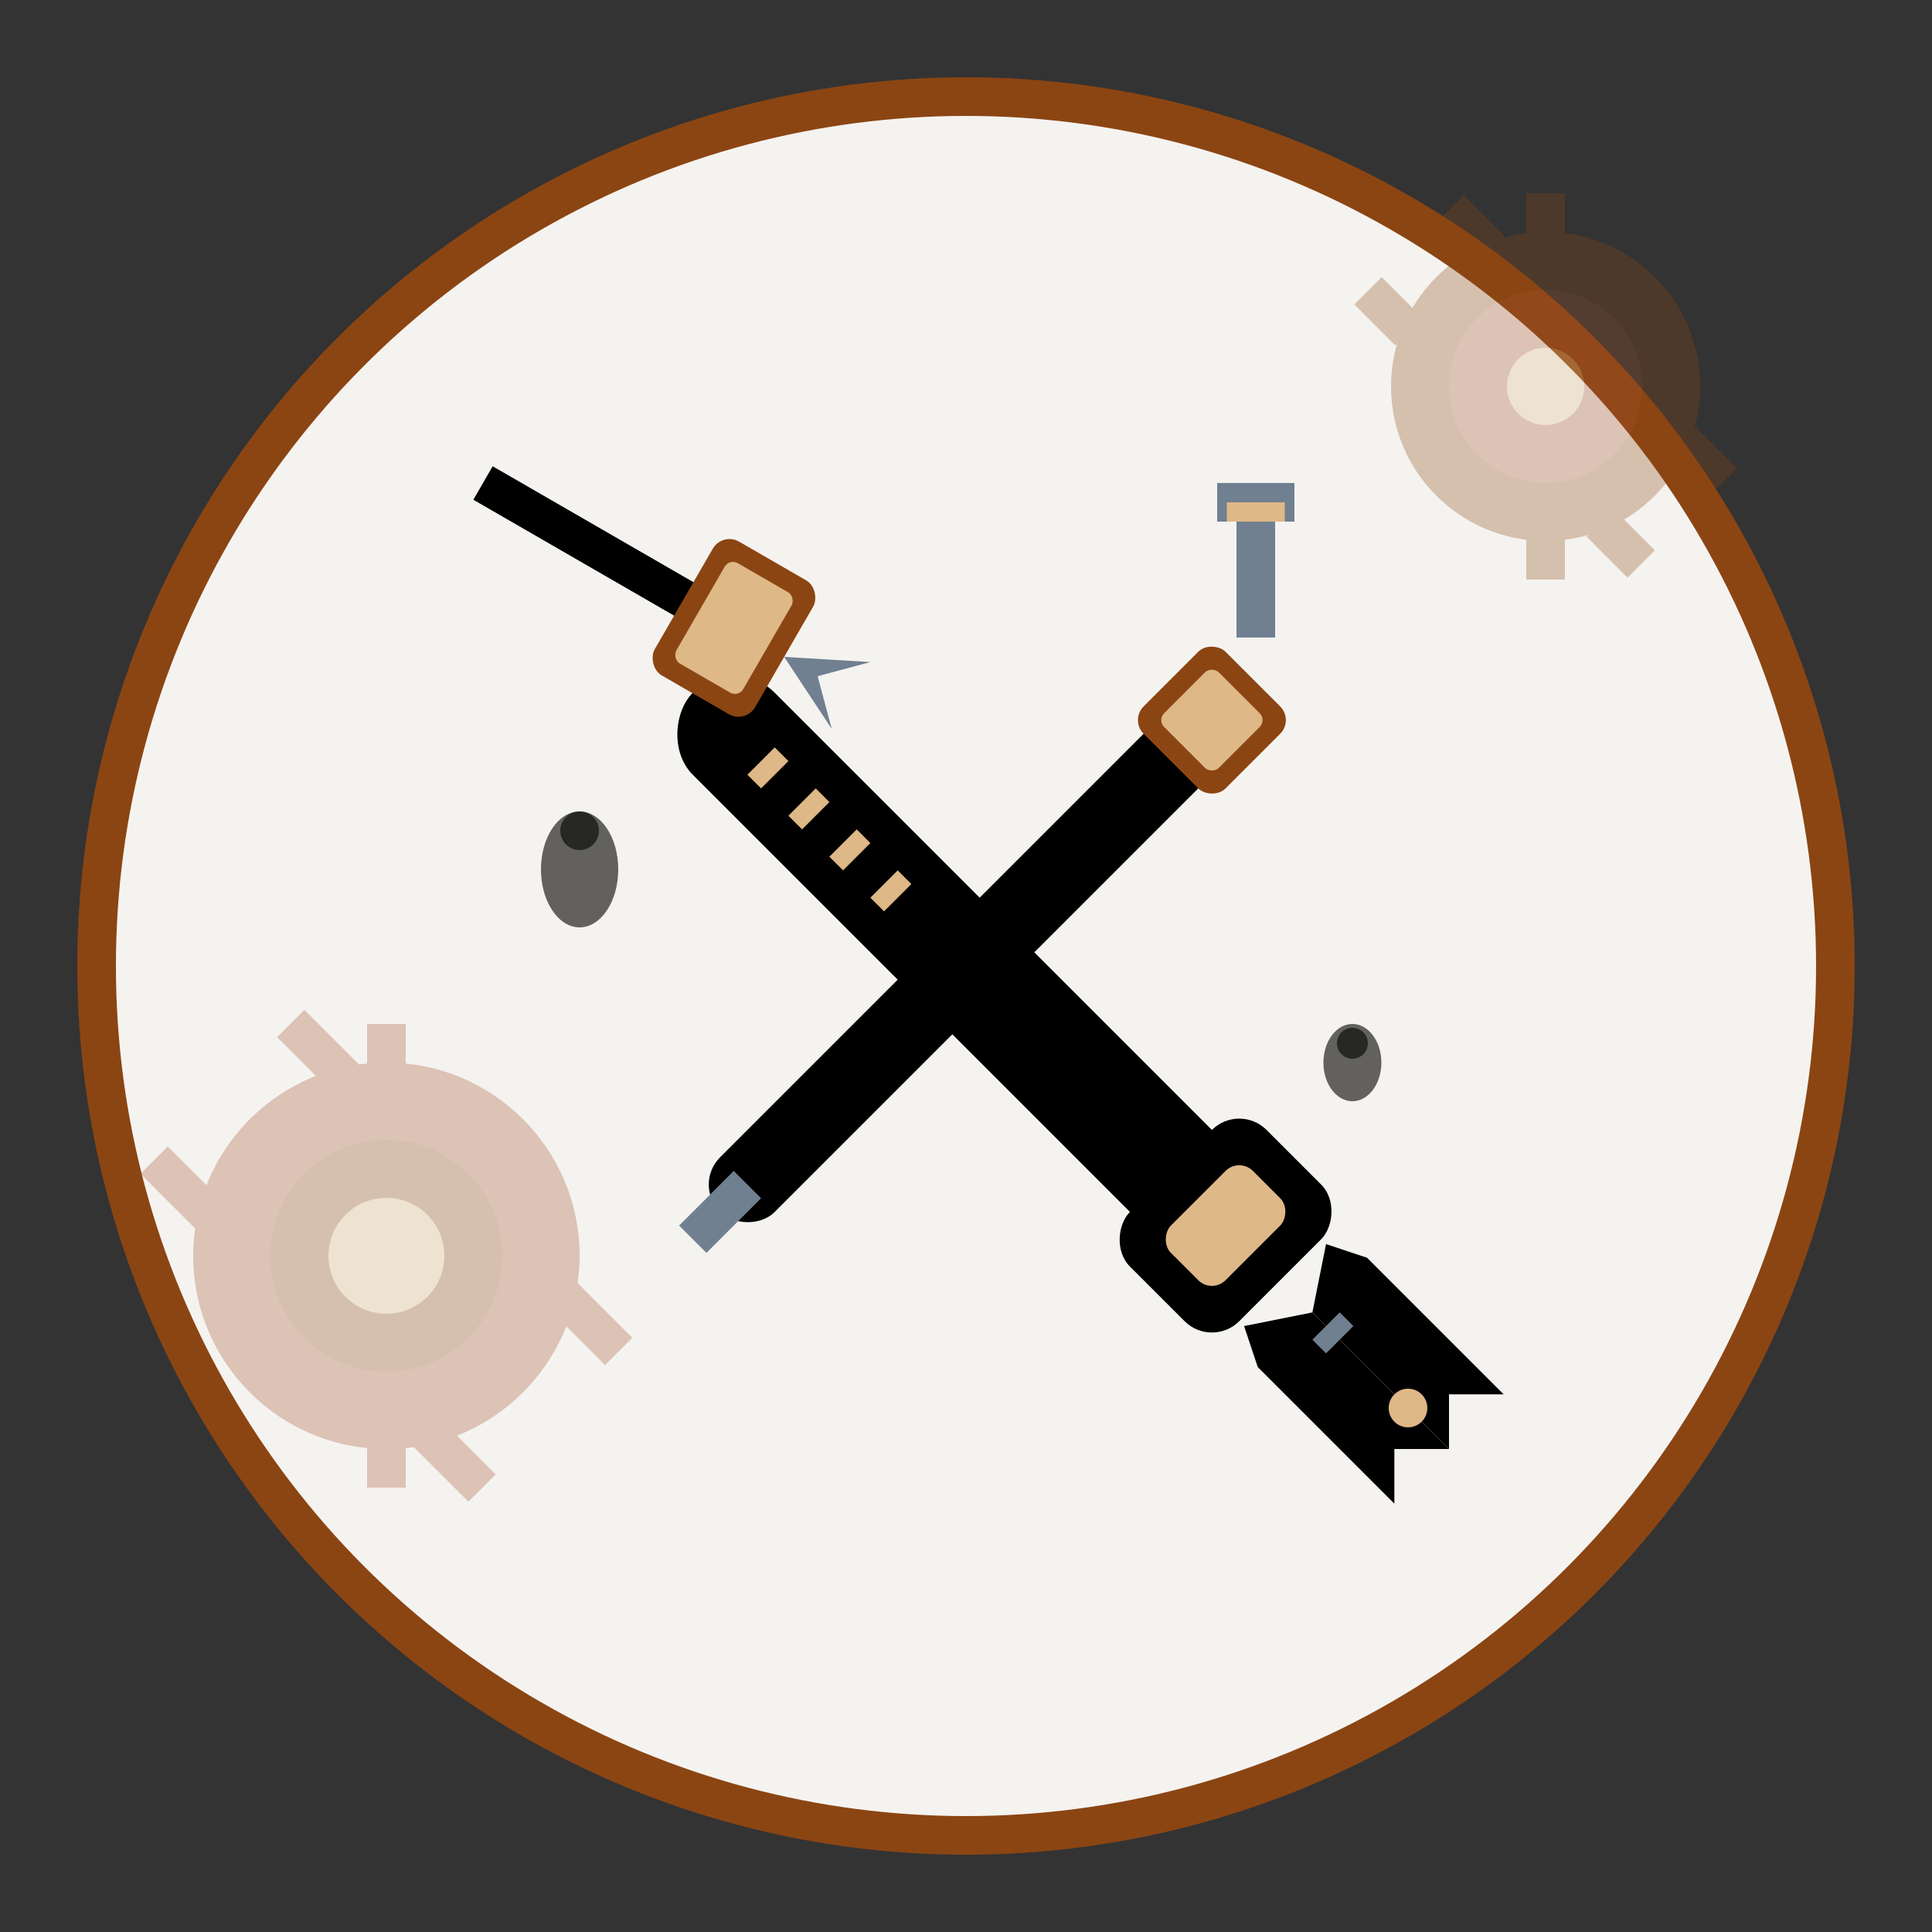 <svg xmlns="http://www.w3.org/2000/svg" viewBox="0 0 100 100" width="100" height="100">
  <rect x="0" y="0" width="100" height="100" fill="#333333" stroke="none"/>
  <defs>
    <style>
      .repair-main { fill: #8b4513; }
      .repair-accent { fill: #a0522d; }
      .repair-detail { fill: #deb887; }
      .repair-tool { fill: #000; }
      .repair-bg { fill: #f5f3f0; }
      .repair-metal { fill: #708090; }
    </style>
  </defs>
  
  <!-- Background circle -->
  <circle cx="50" cy="50" r="45" class="repair-bg" stroke="#8b4513" stroke-width="2"/>
  
  <!-- Main tools crossed -->
  <!-- Wrench -->
  <g transform="translate(50, 50) rotate(45)">
    <rect x="-20" y="-3" width="40" height="6" rx="3" class="repair-tool"/>
    <rect x="15" y="-5" width="8" height="10" rx="2" class="repair-tool"/>
    <rect x="17" y="-3" width="4" height="6" rx="1" class="repair-detail"/>
    <!-- Wrench grip texture -->
    <rect x="-15" y="-1" width="1" height="2" class="repair-detail"/>
    <rect x="-12" y="-1" width="1" height="2" class="repair-detail"/>
    <rect x="-9" y="-1" width="1" height="2" class="repair-detail"/>
    <rect x="-6" y="-1" width="1" height="2" class="repair-detail"/>
  </g>
  
  <!-- Screwdriver -->
  <g transform="translate(50, 50) rotate(-45)">
    <rect x="-18" y="-2" width="36" height="4" rx="2" class="repair-tool"/>
    <rect x="15" y="-3" width="6" height="6" rx="1" class="repair-main"/>
    <rect x="16" y="-2" width="4" height="4" rx="0.5" class="repair-detail"/>
    <!-- Screwdriver tip -->
    <rect x="-20" y="-1" width="4" height="2" class="repair-metal"/>
  </g>
  
  <!-- Hammer in corner -->
  <g transform="translate(25, 25) rotate(30)">
    <rect x="0" y="-1" width="15" height="2" class="repair-tool"/>
    <rect x="12" y="-4" width="6" height="8" rx="1" class="repair-main"/>
    <rect x="13" y="-3" width="4" height="6" rx="0.5" class="repair-detail"/>
    <!-- Hammer claw -->
    <path d="M18,0 L22,-2 L20,0 L22,2 Z" class="repair-metal"/>
  </g>
  
  <!-- Pliers -->
  <g transform="translate(75, 75) rotate(-135)">
    <path d="M0,0 L10,0 L12,-3 L10,-4 L0,-4 L2,-2 Z" class="repair-tool"/>
    <path d="M0,0 L10,0 L12,3 L10,4 L0,4 L2,2 Z" class="repair-tool"/>
    <circle cx="3" cy="0" r="1" class="repair-detail"/>
    <rect x="8" y="-1" width="1" height="2" class="repair-metal"/>
  </g>
  
  <!-- Gears background -->
  <g transform="translate(20, 65)" opacity="0.3">
    <circle cx="0" cy="0" r="10" class="repair-accent"/>
    <circle cx="0" cy="0" r="6" class="repair-main"/>
    <circle cx="0" cy="0" r="3" class="repair-detail"/>
    <!-- Gear teeth -->
    <rect x="-1" y="-12" width="2" height="4" class="repair-accent"/>
    <rect x="8" y="-6" width="4" height="2" class="repair-accent" transform="rotate(45)"/>
    <rect x="8" y="4" width="4" height="2" class="repair-accent" transform="rotate(45)"/>
    <rect x="-1" y="8" width="2" height="4" class="repair-accent"/>
    <rect x="-12" y="4" width="4" height="2" class="repair-accent" transform="rotate(45)"/>
    <rect x="-12" y="-6" width="4" height="2" class="repair-accent" transform="rotate(45)"/>
  </g>
  
  <g transform="translate(80, 20)" opacity="0.3">
    <circle cx="0" cy="0" r="8" class="repair-main"/>
    <circle cx="0" cy="0" r="5" class="repair-accent"/>
    <circle cx="0" cy="0" r="2" class="repair-detail"/>
    <!-- Smaller gear teeth -->
    <rect x="-1" y="-10" width="2" height="3" class="repair-main"/>
    <rect x="7" y="-4" width="3" height="2" class="repair-main" transform="rotate(45)"/>
    <rect x="7" y="2" width="3" height="2" class="repair-main" transform="rotate(45)"/>
    <rect x="-1" y="7" width="2" height="3" class="repair-main"/>
    <rect x="-10" y="2" width="3" height="2" class="repair-main" transform="rotate(45)"/>
    <rect x="-10" y="-4" width="3" height="2" class="repair-main" transform="rotate(45)"/>
  </g>
  
  <!-- Oil drops -->
  <g transform="translate(30, 45)">
    <ellipse cx="0" cy="0" rx="2" ry="3" class="repair-tool" opacity="0.6"/>
    <ellipse cx="0" cy="-2" rx="1" ry="1" class="repair-tool" opacity="0.6"/>
  </g>
  
  <g transform="translate(70, 55)">
    <ellipse cx="0" cy="0" rx="1.5" ry="2" class="repair-tool" opacity="0.6"/>
    <ellipse cx="0" cy="-1" rx="0.8" ry="0.8" class="repair-tool" opacity="0.6"/>
  </g>
  
  <!-- Bolt -->
  <g transform="translate(65, 30)">
    <rect x="-1" y="-3" width="2" height="6" class="repair-metal"/>
    <polygon points="-2,-3 2,-3 2,-5 -2,-5" class="repair-metal"/>
    <rect x="-1.5" y="-4" width="3" height="1" class="repair-detail"/>
  </g>
</svg>
